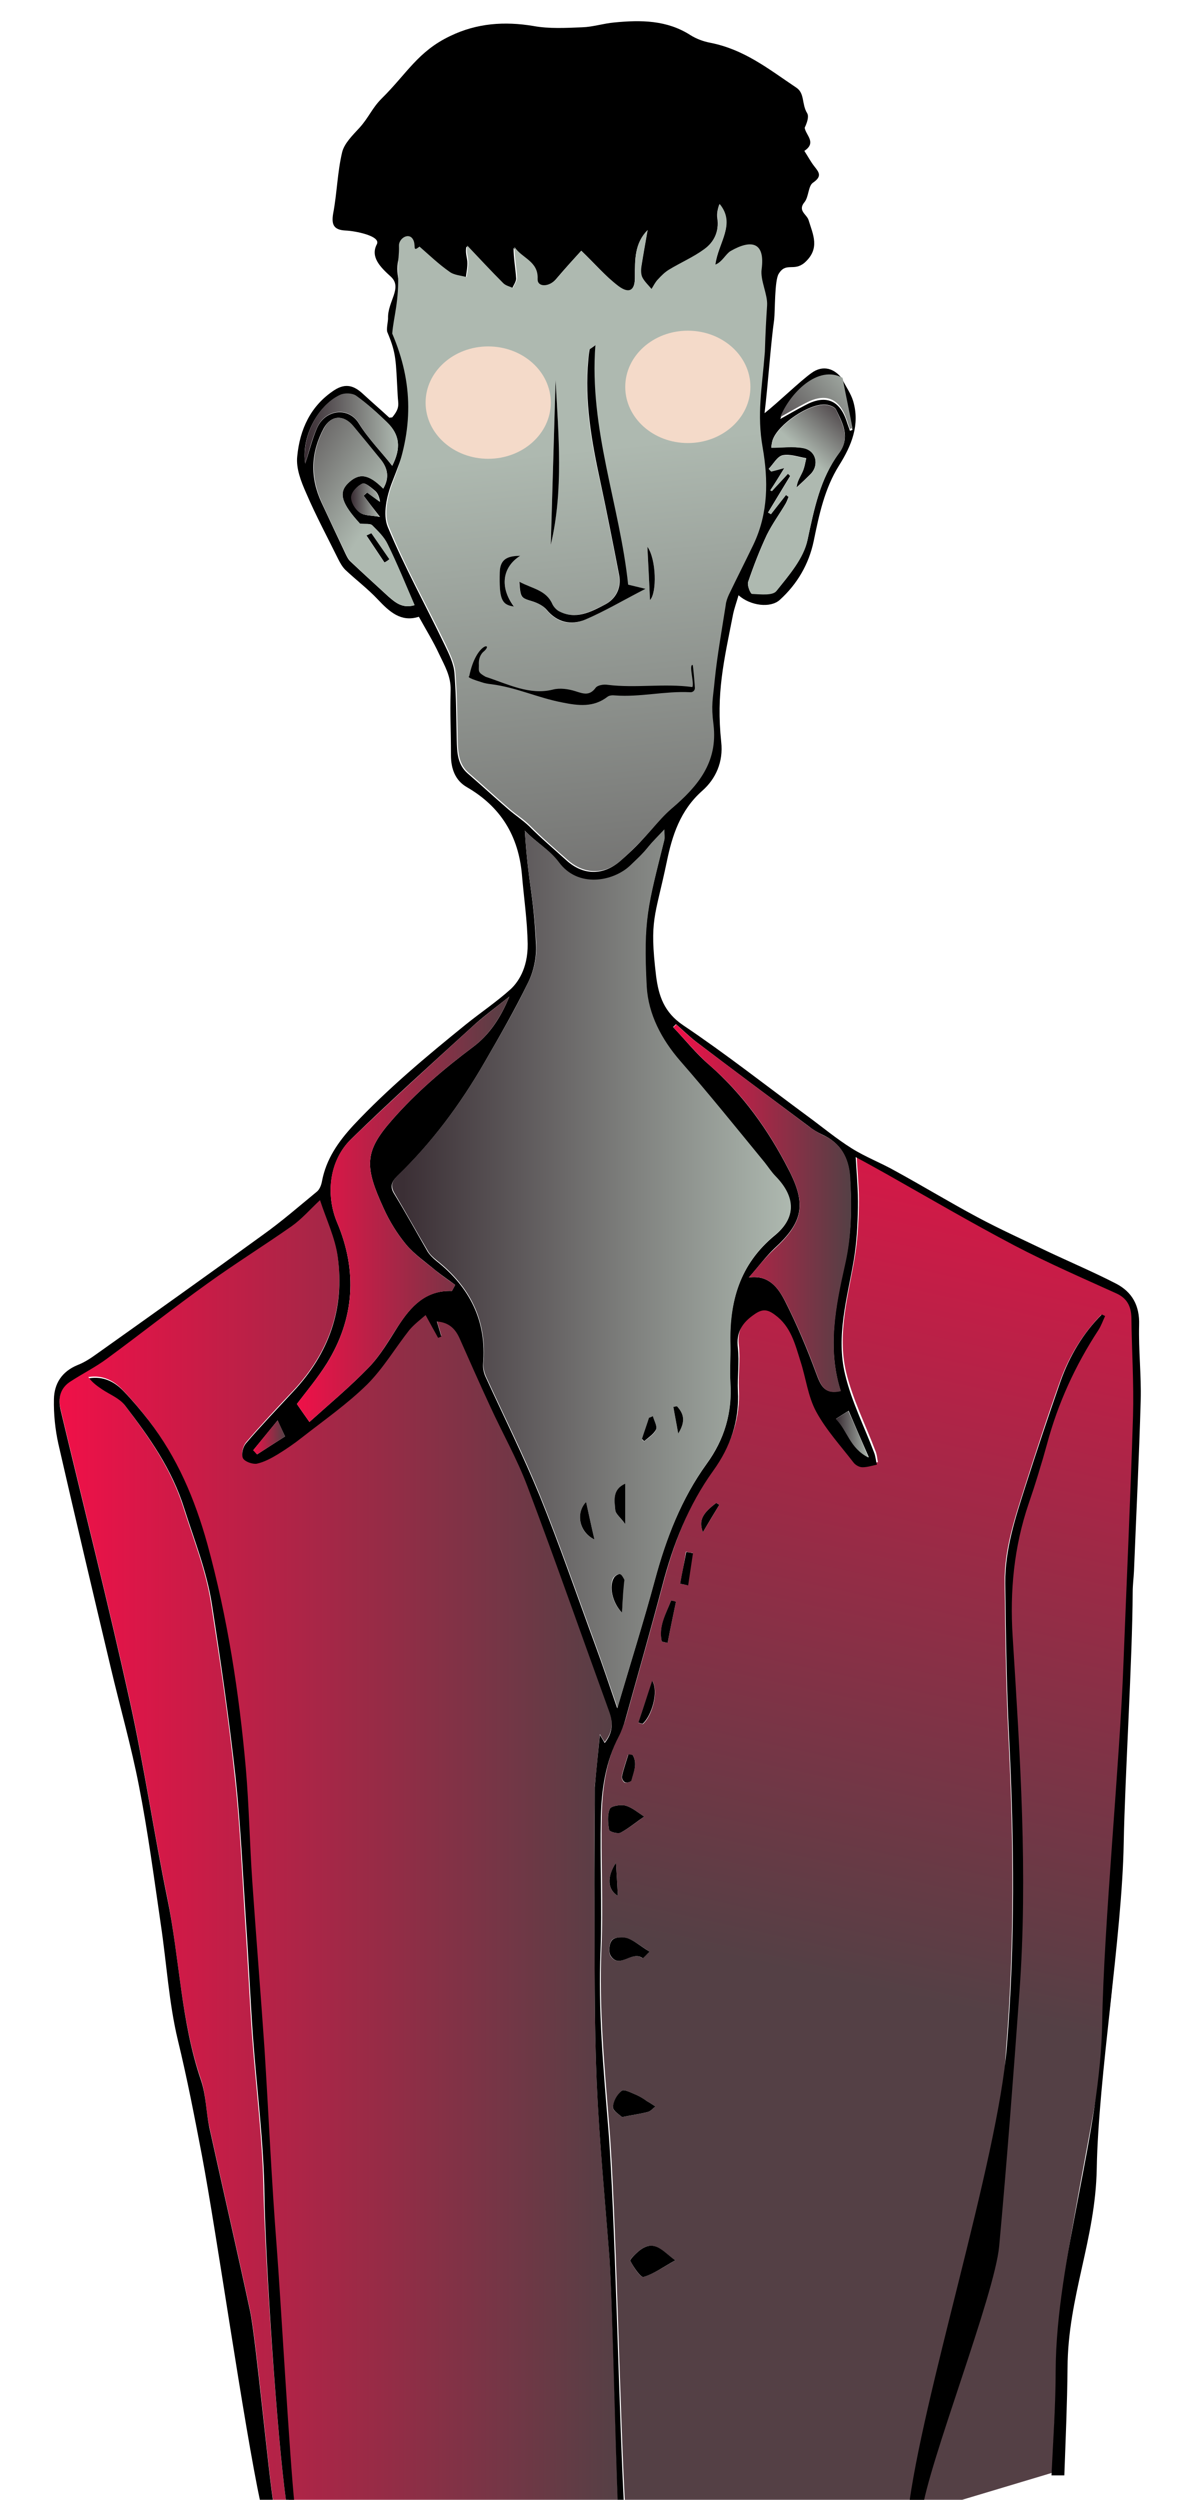 <?xml version="1.0" encoding="utf-8"?>
<!-- Generator: Adobe Illustrator 28.0.0, SVG Export Plug-In . SVG Version: 6.00 Build 0)  -->
<svg version="1.1" xmlns="http://www.w3.org/2000/svg" xmlns:xlink="http://www.w3.org/1999/xlink" x="0px" y="0px"
	 viewBox="0 0 372 778.6" style="enable-background:new 0 0 372 778.6;" xml:space="preserve">
<style type="text/css">
	.st0{fill:url(#SVGID_1_);}
	.st1{fill:url(#SVGID_00000104698173310441598010000016876654559178117262_);}
	.st2{fill:url(#SVGID_00000102541103677099139390000012399096100528908935_);}
	.st3{fill:url(#SVGID_00000168810548314088448560000016156566280639253381_);}
	.st4{fill:url(#SVGID_00000049215664889477593640000015168687173817630624_);}
	.st5{fill:url(#SVGID_00000163788786724022341040000013266929144252950144_);}
	.st6{fill:url(#SVGID_00000174592736701233097720000011880878297190620573_);}
	.st7{fill:url(#SVGID_00000077314885983233781560000002757901166361719174_);}
	.st8{fill:url(#SVGID_00000063630799733790160460000010552033661189896581_);}
	.st9{fill:url(#SVGID_00000085215281396105171930000010897510806143812757_);}
	.st10{fill:url(#SVGID_00000070106755384455776150000014468883875510054024_);}
	.st11{fill:url(#SVGID_00000175321135303824750540000000051312185650188721_);}
	.st12{fill:url(#SVGID_00000003815118721526064350000004994585096771829671_);}
	.st13{fill:#F4DAC9;}
	.st14{display:none;}
	.st15{display:inline;fill:#7F1936;}
	.st16{display:inline;}
	.st17{fill:#7F1936;}
</style>
<g id="Calque_1">
	<g id="amit-corp">
		
			<linearGradient id="SVGID_1_" gradientUnits="userSpaceOnUse" x1="333.674" y1="461.071" x2="262.024" y2="133.401" gradientTransform="matrix(1 0 0 -1 0 778)">
			<stop  offset="0" style="stop-color:#F01048"/>
			<stop  offset="0.92" style="stop-color:#544045"/>
		</linearGradient>
		<path class="st0" d="M282.5,785.3c-27.7,9.2-78.8,9.2-88,7s0.6-6.5,0.4-9.7c-1.6-24.6-3-96.1-5.1-120.7
			c-1.5-18.4-3.2-36.7-2.4-55.2c0.6-13.8-0.2-27.7,0.1-41.6c0.2-8.7,1.5-17.3,5.6-25.1c0.7-1.3,1.6-3.6,2-5.1c3.9-14,7.9-28,11.6-42
			c3.4-12.8,8.1-24.9,15.8-35.6c5.4-7.5,8.2-15.6,7.7-24.9c-0.2-4.4,0.5-9,0-13.3c-0.6-4.9,1.4-7.9,5.1-10.5c2.4-1.7,4-1.7,6.4,0.1
			c4.9,3.7,6.3,9.2,8,14.5c1.6,5.2,2.3,11,4.9,15.7c3.1,5.7,7.6,10.6,11.6,15.8c0.6,0.8,1.8,1.5,2.8,1.5c1.5,0,3-0.5,4.5-0.8
			c-0.2-1.2-0.3-2.5-0.8-3.6c-3.1-8.2-7.1-16.1-9.1-24.5c-2.8-11.9,0.7-23.8,2.7-35.6c0.9-5.4,1.2-10.9,1.3-16.4
			c0.1-5.2-0.5-10.5-0.7-15.7c3.2,1.8,6.6,3.6,10,5.5c13.1,7.4,26.1,15,39.4,22c10.3,5.4,21.1,10,31.7,14.9c3.4,1.5,4.8,4,4.8,7.6
			c0.2,10.2,0.8,20.5,0.5,30.7c-0.8,25.9-2,51.7-3,77.5c-1.1,30-2.7,60.1-3.2,90.1c-0.6,34.9-17.8,94.7-18,129.6
			c-0.1,10.9-0.9,21.8-1.3,32.7l-41,12.3c2-15.2,22.6-67.6,24.1-82.9c2.4-26.3,4.5-52.6,6.3-78.9c2.6-37.1,0.2-74.1-2.1-111
			c-0.9-15.1,0.6-29.8,6-44c1.5-4,2.9-8,3.9-12.1c3.4-14.1,9.1-27.1,17-39.2c0.9-1.4,1.4-2.9,2.1-4.4c-0.3-0.2-0.6-0.3-1-0.5
			c-5.8,6-10.1,13-12.9,20.9c-3.9,10.9-7.5,21.9-11,32.9c-3.1,9.8-6.4,19.5-6.2,29.9c0.2,16,0.4,32.1,1.2,48.1
			c1.6,32.1,1.9,64.2-0.7,96.2C310.8,673.5,310.1,776,282.5,785.3L282.5,785.3z M210.4,704c-3.8-2.5-6.5-6.8-11.2-3
			c-1.1,0.9-3.1,2.7-2.8,3.2c1,2,3.2,5.3,4.1,5C203.9,708.1,206.9,706,210.4,704L210.4,704z M193.8,659.4c3.4-0.7,5.7-1,8-1.6
			c0.9-0.2,1.6-1.1,2.4-1.7c-0.9-0.6-1.8-1.2-2.7-1.7c-1.1-0.7-2.1-1.4-3.2-1.9c-1.5-0.6-3.9-1.9-4.6-1.3c-1.4,1.2-2.6,3.4-2.7,5.2
			C190.9,657.5,193.1,658.7,193.8,659.4L193.8,659.4z M200.7,565.8c-1.9-1.2-3.7-2.8-5.8-3.4c-1.5-0.4-4.5,0.1-4.9,1
			c-0.8,1.9-0.6,4.4-0.2,6.6c0.1,0.5,2.7,1.3,3.6,0.8C196.1,569.3,198.6,567.3,200.7,565.8L200.7,565.8z M202.4,607.9
			c-2.7-1.7-4.6-3.3-6.7-4.1c-1.5-0.5-4.1-0.5-5,0.4c-0.9,1-1.2,3.8-0.5,5c2.7,4.2,6.7-1.8,9.9,0.7
			C200.3,610,201.8,608.4,202.4,607.9L202.4,607.9z M198.9,536.6c0.4,0.1,0.9,0.3,1.4,0.4c2.8-2.4,5-10,3-13.4
			C201.8,527.9,200.3,532.2,198.9,536.6L198.9,536.6z M210.6,498.9c-0.5-0.1-1-0.3-1.5-0.4c-1.6,4.1-3.9,8.1-2.9,12.8
			c0.6,0.1,1.2,0.3,1.8,0.4C208.8,507.4,209.7,503.1,210.6,498.9L210.6,498.9z M197.1,546.6c-0.5,0-0.9-0.1-1.4-0.1
			c-0.7,2.2-1.5,4.5-2,6.8c-0.1,0.6,0.4,1.7,0.9,1.9c0.5,0.2,1.9-0.2,2-0.5C197.4,552,198.7,549.2,197.1,546.6L197.1,546.6z
			 M211.9,493.3c0.8,0.1,1.6,0.3,2.4,0.4c0.5-3.3,1-6.7,1.5-10c-0.7-0.1-1.4-0.2-2.1-0.4C213.2,486.6,212.6,490,211.9,493.3
			L211.9,493.3z M224.1,468.7c-0.3-0.2-0.6-0.4-0.9-0.6c-4.3,3.2-5.6,5.5-4.2,9.1C220.9,474,222.5,471.4,224.1,468.7z M191.9,580.2
			c-2.9,4.6-2.6,8.4,0.6,10.3C192.3,586.8,192.1,583.5,191.9,580.2z"/>
		
			<linearGradient id="SVGID_00000103229579537797500230000014976072960953840007_" gradientUnits="userSpaceOnUse" x1="18.498" y1="195.09" x2="193.14" y2="195.09" gradientTransform="matrix(1 0 0 -1 0 778)">
			<stop  offset="0" style="stop-color:#F01048"/>
			<stop  offset="1" style="stop-color:#544045"/>
		</linearGradient>
		<path style="fill:url(#SVGID_00000103229579537797500230000014976072960953840007_);" d="M89.2,779.5h-4c-1.5-8.6-5.4-51.4-7.3-60
			c-4.1-19.1-8.5-38.1-12.7-57.2c-1.1-4.9-1-10-2.6-14.7c-6.3-18.4-6.7-37.9-10.5-56.7c-4.2-20.4-7.2-41.1-11.7-61.5
			c-6.7-30.2-14.3-60.3-21.5-90.4c-0.9-3.7-0.2-6.9,3.2-9.1c3.7-2.3,7.7-4.4,11.2-7c10.5-7.7,20.8-15.8,31.3-23.4
			c8.6-6.2,17.7-11.8,26.3-17.9c3.1-2.2,5.7-5.2,8.8-8.1c2,6.1,4.7,11.6,5.5,17.5c2.3,16.2-2.7,30.3-13.9,42.2
			c-5,5.3-10,10.6-14.7,16.1c-0.9,1.1-1.5,3.5-0.9,4.6c0.5,1.1,2.9,2,4.3,1.7c2.3-0.4,4.5-1.6,6.5-2.9c2.6-1.6,5.1-3.3,7.5-5.2
			c6.9-5.4,14.1-10.5,20.4-16.6c5-5,8.7-11.3,13.1-16.9c1.5-1.9,3.5-3.3,5.1-4.7c1.6,2.8,2.8,5,3.9,7.1l1-0.4
			c-0.4-1.5-0.9-2.9-1.4-4.7c4,0.3,5.8,2.5,7.2,5.5c3.1,7,6.2,14,9.4,20.9c3.9,8.3,8.4,16.3,11.6,24.9c8.8,23.3,17,46.8,25.5,70.2
			c1.3,3.6,1.1,6.7-1.4,9.8c-0.8-1.2-1.4-2.2-1.5-2.5c-0.5,5.1-1,10.7-1.6,16.3c0,0.2,0,0.4,0,0.5c-0.1,11.2-0.2,22.5-0.1,33.7
			c0.1,19.1-0.1,38.3,0.7,57.4c0.8,18.4,2.6,36.8,4,55.2c1.1,14,2.2,74.8,3.2,88.8c-34.2,0-74.4-3.1-103-11.9
			c-1.6-15.3-3.1-65.5-4.2-80.8c-1.6-20.5-2.4-41.1-3.8-61.7c-1.1-17.3-2.6-34.6-3.8-52c-0.8-11.7-1-23.4-2-35.1
			c-2.1-23.6-5.7-47-12-70c-3.9-14-9.4-27-18.3-38.5c-2.5-3.2-5.1-6.3-7.9-9.2c-2.8-2.9-6.2-4.6-10.6-3.9c1.2,1.5,2.7,2.5,4.1,3.5
			c2.4,1.6,5.3,2.8,7,4.9c7.5,9.9,14.6,19.8,18.5,32.1c3.1,9.9,7,19.5,8.6,29.7c2.8,17.9,5.5,35.9,7.4,54
			c1.7,15.2,2.3,30.6,3.3,45.9c0.8,11.6,1.3,23.1,2.1,34.7c1.2,16.5,3.4,33,3.6,49.6C82.7,704.4,86.3,759.1,89.2,779.5L89.2,779.5z"
			/>
		<path d="M193.1,792.3c-1.1-14-2.2-74.8-3.2-88.8c-1.4-18.4-3.2-36.8-4-55.2c-0.8-19.1-0.6-38.2-0.7-57.4
			c-0.1-11.2,0.1-22.5,0.1-33.7c0-0.2,0-0.4,0-0.5c0.5-5.6,1.1-11.2,1.6-16.3c0.1,0.2,0.8,1.2,1.5,2.5c2.5-3.1,2.7-6.2,1.4-9.8
			c-8.5-23.4-16.7-46.9-25.5-70.2c-3.2-8.5-7.8-16.6-11.6-24.9c-3.2-6.9-6.3-13.9-9.4-20.9c-1.3-3-3.2-5.2-7.2-5.5
			c0.5,1.7,1,3.2,1.4,4.7l-1,0.4c-1.2-2.2-2.4-4.3-3.9-7.1c-1.6,1.4-3.6,2.9-5.1,4.7c-4.4,5.6-8.1,11.9-13.1,16.9
			c-6.2,6.1-13.5,11.2-20.4,16.6c-2.4,1.9-4.9,3.6-7.5,5.2c-2,1.2-4.2,2.4-6.5,2.9c-1.3,0.2-3.7-0.6-4.3-1.7c-0.6-1.2,0-3.5,0.9-4.6
			c4.7-5.5,9.8-10.8,14.7-16.1c11.2-11.9,16.2-26,13.9-42.2c-0.8-5.8-3.5-11.4-5.5-17.5c-3.1,2.9-5.7,5.9-8.8,8.1
			c-8.7,6.1-17.7,11.7-26.3,17.9c-10.6,7.6-20.8,15.7-31.3,23.4c-3.5,2.6-7.5,4.6-11.2,7c-3.4,2.1-4.1,5.3-3.2,9.1
			c7.2,30.1,14.8,60.1,21.5,90.4c4.5,20.4,7.5,41,11.7,61.5c3.9,18.8,4.2,38.3,10.5,56.7c1.6,4.7,1.6,9.8,2.6,14.7
			c4.2,19.1,8.6,38.1,12.7,57.2c1.8,8.5,5.8,51.4,7.3,60h-4c-5.3-24.8-13.6-83.6-18.3-108.5c-2.3-12-4.6-24-7.5-35.9
			c-2.8-11.7-3.5-24-5.3-36c-2.1-14.4-4-28.8-6.8-43.1c-2.4-12.4-5.9-24.6-8.8-36.9c-5.5-23.2-11-46.4-16.3-69.6
			c-1-4.5-1.5-9.3-1.4-14c0.1-4.9,2.5-8.6,7.3-10.6c2.1-0.8,4.1-2.1,5.9-3.4c17.3-12.3,34.6-24.6,51.8-37.1c5.9-4.2,11.4-9,17-13.6
			c0.8-0.7,1.3-2,1.5-3.1c1.3-7,5.1-12.4,9.9-17.6c10.7-11.4,22.7-21.4,34.8-31.2c4.7-3.8,9.8-7.2,14.2-11.2c1.9-1.8,5.3-6.1,5.2-14
			c-0.1-7.2-1.2-14.5-1.8-21.7c-1.1-12-6.6-21-17.1-27.1c-3.7-2.1-5-5.8-5-10c0-8.5-0.3-11.8-0.1-20.3c0.1-4.3-1.9-7.6-3.6-11.2
			c-1.8-3.9-4.1-7.6-6.3-11.6c-5.6,1.8-9.2-1.6-12.8-5.4c-3.1-3.3-6.8-6.1-10.1-9.2c-0.9-0.9-1.6-2.1-2.2-3.3
			c-3.4-6.9-7-13.6-10-20.6c-1.6-3.6-3.2-7.7-2.8-11.4c0.8-8.4,4.1-15.8,11.6-20.7c3.6-2.3,6.2-1.3,8.9,1.2c2.7,2.5,5.5,4.9,8.2,7.4
			l0.9-0.1c2.6-3.1,1.8-4.2,1.7-6.9c-0.6-11.1-0.4-12.9-3.2-19.6c-0.4-0.8,0.2-3.4,0.2-4.3c-0.2-5.3,4.6-9.5,0.9-13
			c-3.2-2.9-6.5-6.1-4.4-10.1c1.4-2.6-6.8-4.2-9.8-4.3c-3.6-0.2-4.4-1.8-3.8-5.3c1.2-6.3,1.3-12.8,2.8-19.1c0.7-2.8,3.3-5.3,5.4-7.6
			c2.9-3.2,3.9-6.1,6.9-9.1c7.9-7.8,11.3-14.7,21.4-19.5c8.3-4,16.9-4.6,25.9-3.1c4.9,0.9,10.1,0.6,15.2,0.4c3.3-0.1,6.6-1.2,10-1.5
			c8.2-0.8,16.4-0.8,23.8,4c1.8,1.1,3.9,1.9,6,2.3c10.7,2.1,18.1,8.1,26.9,14c2.7,1.8,1.6,5.1,3.4,8c0.6,1.1-0.1,3-0.8,4.5
			c0.4,2.4,3.8,4.6-0.1,7.2c1.1,1.7,2,3.4,3.1,4.8c1.5,1.9,2.5,3.1-0.4,5.1c-1.5,1-1.3,4.3-2.6,6c-2.3,2.7,0.6,3.8,1.2,5.6
			c1.4,4.6,3.7,8.9-1.2,13.3c-3.4,2.9-5.8-0.3-8.1,3.5c-1.3,2.1-1.1,11.5-1.4,14.2c-1.1,7.8-1.9,20.2-3,29.2
			c4.3-3.4,11.2-10.1,14.6-12.5c3.5-2.6,7.3-1.6,9.9,2.2c-7.9-4.5-16.8,4.8-19.6,12.1c2.7-1.5,5.1-2.9,7.6-4.2
			c6.4-3.5,10.9-1.8,13.1,5c0.3,1,0.7,1.9,1,2.9c0.3-0.1,0.5-0.2,0.8-0.3c-1-5.2-2.1-10.4-3.1-15.6c1.1,2.2,2.6,4.3,3.3,6.6
			c2.2,7.4-0.5,13.9-4.4,20.1c-4.5,7.2-6.2,15.3-7.9,23.6c-1.5,7.1-5.1,13.3-10.5,18.2c-2.9,2.7-9.2,1.9-12.9-1.4
			c-0.6,2.1-1.3,4-1.7,5.9c-2.9,14.8-5.3,24.6-3.7,39.8c0.7,6.2-1.7,11.5-5.9,15.2c-6.9,6.1-9.4,14-11.1,22.3
			c-3.6,17.2-5.4,17.7-3.3,35.3c0.8,6.3,2.5,11.4,8.4,15.4c13.4,9,26.1,19,39,28.5c4.5,3.3,8.8,6.9,13.6,9.9c4.3,2.7,9.1,4.5,13.5,7
			c8.6,4.7,17,9.8,25.6,14.4c7.1,3.8,14.4,7.1,21.7,10.6c7.2,3.4,14.5,6.5,21.5,10.1c5,2.6,7.4,6.8,7.2,12.9
			c-0.2,7.8,0.7,15.6,0.5,23.4c-0.5,17.8-1.4,35.5-2.1,53.3c-0.1,2.1-0.4,4.3-0.4,6.5c-0.1,21.3-2.4,57-2.8,78.3
			c-0.5,28.8-7.9,72.5-8.4,101.3c-0.4,22.1-9,39.9-9.1,62c-0.1,11.2-0.6,22.3-1,33.5h-4c0.5-10.9,1.3-21.8,1.3-32.7
			c0.2-34.9,14-73.7,14.5-108.6c0.5-30,5.5-81.1,6.6-111.1c1-25.8,2.2-51.7,3-77.5c0.3-10.2-0.4-20.5-0.5-30.7
			c-0.1-3.6-1.4-6.1-4.8-7.6c-10.6-4.8-21.4-9.5-31.7-14.9c-13.3-7-26.3-14.6-39.4-22c-3.4-1.9-6.8-3.8-10-5.5
			c0.3,5.2,0.8,10.4,0.7,15.7c-0.1,5.5-0.4,11-1.3,16.4c-2,11.8-5.6,23.6-2.7,35.6c2,8.4,6,16.3,9.1,24.5c0.4,1.1,0.5,2.4,0.8,3.6
			c-1.5,0.3-3,0.8-4.5,0.8c-1,0-2.2-0.7-2.8-1.5c-4-5.2-8.5-10.1-11.6-15.8c-2.6-4.8-3.2-10.5-4.9-15.7c-1.7-5.4-3-10.9-8-14.5
			c-2.4-1.8-4-1.8-6.4-0.1c-3.8,2.6-5.7,5.6-5.1,10.5c0.5,4.4-0.2,8.9,0,13.3c0.5,9.3-2.3,17.4-7.7,24.9
			c-7.7,10.7-12.5,22.9-15.8,35.6c-3.7,14-7.7,28-11.6,42c-0.4,1.5-1.3,3.8-2,5.1c-4.1,7.9-5.4,16.5-5.6,25.1
			c-0.3,13.9,0.4,27.8-0.1,41.6c-0.8,18.5,0.9,36.8,2.4,55.2c2.1,24.6,3.5,96.1,5.1,120.7c0.2,3.2,0.4,6.5,0.6,9.7L193.1,792.3
			L193.1,792.3z M181.1,78.1c-2.2,2.4-5.2,5.7-8,9c-2.3,2.6-6,2.7-5.9,0.1c0.3-5.5-4.9-6.5-7.2-10c0,3.2,0.6,6.3,0.8,9.4
			c0.1,1.1-0.9,2.3-1.3,3.4c-1-0.5-2.2-0.8-3-1.5c-3.8-3.8-7.5-7.8-11.2-11.7c-0.4,1.9,0.2,3.3,0.3,4.7c0.1,1.7-0.3,3.4-0.5,5.1
			c-1.8-0.6-3.9-0.7-5.4-1.7c-3.2-2.3-6.1-5.1-9.3-7.8c-4.6,3.8-1.1-1-5.1-2c-0.7,2-0.1,2.7-0.7,4.2c-1.8,4.6-0.3,9.6,1.7,14.2
			c1.4,3.1-0.6,6.2,0.7,9.3c6.7,15.4,1.5,31.3-4.8,47.3c-1.7,4.3-3,10.1-1.4,14c5.2,12.5,11.8,24.4,17.7,36.7c1.4,2.9,2.9,5.9,3.1,9
			c0.6,8.6,0.5,12.1,0.7,20.7c0.1,3.8,0.2,7.6,3.4,10.4c4.3,3.7,8.4,7.5,12.7,11.2c2.1,1.8,4.4,3.3,6.4,5.2c4,4,7.5,6.9,11.7,10.7
			c5.2,4.7,11.5,4.8,16.8,0.1c3.6-3.1,6.3-5.8,9.4-9.5c2-2.3,4-4.7,6.3-6.6c8.1-6.9,14.4-14.2,13-26.1c-0.8-6.3-0.2-7.7,0.4-14.1
			c0.8-7.8,2.2-15.4,3.4-23.1c0.2-1.2,0.6-2.4,1.1-3.4c2.5-5.2,5.1-10.3,7.6-15.4c4.7-9.8,4.7-20.1,2.9-30.4
			c-1.8-10.3-4.1-20.7-0.8-30.7c1.5-4.4,0.6-11,0.9-15.6c0.2-3.5-1.7-6.2-2.9-9.6c-2.5-7.2,0.1-6.8-6.5-3.1
			c-1.5,0.8-3.2,1.3-5.3,2.1c0.9-7,6.5-12.6,1.3-18.9c-0.5,1.4-0.8,2.8-0.6,4.2c0.6,4.2-1,7.6-4.2,9.9c-3.4,2.5-7.4,4.2-11,6.4
			c-1.3,0.8-2.4,1.9-3.4,3c-0.8,0.9-1.3,2-2,3c-1-1.2-2.1-2.2-2.8-3.5c-0.5-0.9-0.5-2.1-0.4-3.2c0.6-3.9,1.3-7.7,2-11.7
			c-4,4.1-3.9,9.2-3.9,14.3c0.1,4.4-1.7,5.8-5.2,3.2C188.6,86,185.1,81.9,181.1,78.1L181.1,78.1z M163.5,258.7
			c1.2,18.1,2.6,18.3,3.5,35.5c0.2,3.9-0.7,8.2-2.4,11.7c-4.2,8.6-8.9,16.8-13.7,25.1c-7.5,13-16.4,25-27.2,35.4
			c-1.8,1.8-2.3,3.3-0.8,5.6c3.6,5.9,6.9,11.9,10.3,17.8c0.7,1.1,1.7,2.1,2.7,2.9c10.4,8.2,15.8,18.7,14.6,32.2
			c-0.1,1.4,0.3,3,0.9,4.2c5.6,12.2,11.6,24.3,16.7,36.7c6.2,15.3,11.6,31,17.3,46.5c2.3,6.2,4.4,12.5,6.9,19.8
			c4.2-14.2,8.2-27,11.7-39.9c3.5-13,8.3-25.4,16.2-36.3c5.5-7.6,7.9-15.7,7.3-25c-0.2-3.9,0.1-7.8,0-11.7
			c-0.4-13.6,2.9-25.4,14-34.5c6.4-5.3,6.4-11.6,0.1-18.1c-1.3-1.4-2.3-3-3.5-4.4c-8.8-10.6-17.3-21.3-26.3-31.6
			c-5.9-6.8-10-14.5-10.4-23.1c-1.1-21.1,0.4-25.2,5.5-45.7c0.2-0.8,0-1.6,0-3.3c-2.1,2.2-3.6,3.7-4.9,5.3c-2,2.5-3.6,3.9-5.9,6.1
			c-5.2,4.9-16.1,7-22.1-1.2C171.1,264.5,167.2,262.6,163.5,258.7L163.5,258.7z M140.8,402.1c0.3-0.6,0.7-1.2,1-1.9
			c-2-1.5-4.1-2.9-6.1-4.5c-3.1-2.6-6.6-5-9.2-8.1c-2.8-3.4-5.2-7.3-7-11.3c-5.9-12.9-6.1-17.5,2.6-27.4c7.6-8.7,16.2-16,25.4-22.9
			c4.9-3.7,8.4-8.8,11.2-15.6c-4.5,3.6-8.4,6.4-11.8,9.6c-12.6,11.5-25.3,22.9-37.5,34.8c-6.8,6.6-8,17.3-4.4,25.9
			c6.4,15.1,5.5,30-3.2,44c-2.9,4.6-6.4,8.8-9.3,12.6c1.2,1.8,2.3,3.3,3.9,5.6c6-5.4,12.6-10.9,18.5-17c3.6-3.7,6.3-8.4,9.1-12.8
			C128,406.9,132.6,401.8,140.8,402.1L140.8,402.1z M233.3,397.9c6.3-0.9,9.2,3.3,11.3,7.4c3.7,7.3,6.9,14.9,9.7,22.5
			c1.4,3.8,2.6,6.6,7.6,5.4c-4.2-13.3-1.6-26.5,1.3-39.4c2.1-9.1,2.2-18.1,1.6-27.3c-0.4-5.9-2.9-10.5-8.6-13.1
			c-1.5-0.7-2.9-1.5-4.1-2.5c-11.8-8.8-23.5-17.5-35.2-26.4c-2.2-1.7-4.2-3.7-6.3-5.5c-0.3,0.3-0.6,0.6-0.9,0.9
			c3.8,4,7.2,8.3,11.3,11.8c10.5,9.2,18.4,20.3,24.7,32.6c5.6,10.8,4.5,16.4-4.5,24.6C238.4,391.6,236,394.9,233.3,397.9
			L233.3,397.9z M240.3,139.4c3.4,0,6.7-0.4,9.9,0.1c4.1,0.7,5.2,5.4,2.2,8.3c-1.4,1.4-2.8,2.7-4.2,4c0.1-1.9,1.2-3.4,1.9-5
			c0.6-1.3,0.8-2.8,1.1-4.1c-2.5-0.4-5.1-1.4-7.4-0.9c-1.7,0.4-2.9,2.8-4.3,4.2c0.3,0.2,0.5,0.5,0.8,0.8c1.1-0.3,2.2-0.6,4.1-1.1
			c-1.7,2.8-3,4.9-4.4,7c0.1,0.1,0.3,0.2,0.5,0.2c1.7-1.8,3.3-3.6,5-5.4c0.2,0.2,0.5,0.5,0.7,0.7c-2.3,3.8-4.6,7.6-6.9,11.4
			c0.3,0.2,0.6,0.4,0.9,0.5c1.6-2,3.1-4,4.7-6c0.3,0.2,0.6,0.4,0.8,0.6c-0.3,0.7-0.5,1.4-0.9,2.1c-1.9,3.3-4.2,6.4-5.9,9.8
			c-2.2,4.7-4.1,9.6-5.8,14.6c-0.4,1,0.7,3.7,1.2,3.7c2.6,0.1,6.4,0.5,7.6-0.9c3.9-4.8,8.4-10.1,9.7-15.9c2.1-9.6,3.9-19,9.8-27
			c3.6-4.9,1.2-9.2-0.9-13.5c-0.4-0.9-2.1-1.5-3.3-1.6c-5.1-0.4-14.9,6.2-16.5,11.1C240.4,138.1,240.3,139.2,240.3,139.4
			L240.3,139.4z M119.4,152.2c2-3.4,1.4-6.3-0.7-8.9c-2.9-3.5-5.8-7-8.7-10.6c-3-3.6-6.8-3.4-9.1,0.6c-4.1,7.6-4.4,15.4-0.7,23.3
			c2.5,5.4,5,10.7,7.5,16c0.4,0.8,0.8,1.7,1.5,2.3c3.9,3.7,7.9,7.3,11.8,10.9c2.2,1.9,4.4,3.8,8.1,2.7c-2.8-6.5-5.4-12.9-8.4-19
			c-1.1-2.2-3-4.1-4.8-5.9c-0.6-0.6-2-0.3-3.8-0.5c-5.6-6.2-6.7-9.5-3.8-12.5C111.8,147.2,114.8,147.5,119.4,152.2L119.4,152.2z
			 M95.1,144.4c1.2-3.6,2.1-7.4,3.6-10.9c2.5-6,9.9-6.9,13.1-1.6c2.9,4.7,6.9,8.7,10.4,13.2c2.8-5.5,2.4-9.6-1.6-13.5
			c-3.1-3-6.3-5.9-9.7-8.3c-1.2-0.8-3.6-0.8-5-0.2C98.7,126.5,93.8,136.5,95.1,144.4L95.1,144.4z M113.3,154.4l1.1-1
			c1.3,0.9,2.6,1.9,4,2.9c-0.2-1.5-0.7-2.7-1.5-3.4c-1.2-1-3.1-2.6-3.9-2.3c-1.6,0.7-3.4,2.6-3.5,4.1c-0.1,1.6,1.2,3.8,2.6,4.9
			s3.7,0.9,6.3,1.4C116.4,158.5,114.8,156.4,113.3,154.4z M270.7,453.9c-2.4-5.5-4.3-9.8-6.3-14.5c-1.4,0.9-2.4,1.5-3.9,2.5
			C264.1,445.5,264.8,451,270.7,453.9z M86.5,442.4c-2.6,3.2-5.1,6.3-7.6,9.3c0.4,0.4,0.8,0.8,1.2,1.3c2.9-1.9,5.9-3.8,8.7-5.6
			C88,445.6,87.3,444.3,86.5,442.4z"/>
		<path d="M89.2,779.5c-2.9-20.5-6.5-75.1-6.8-95.8c-0.2-16.5-2.4-33-3.6-49.6c-0.8-11.5-1.3-23.1-2.1-34.7
			c-1-15.3-1.7-30.7-3.3-45.9c-2-18-4.6-36-7.4-54c-1.6-10.2-5.5-19.9-8.6-29.7c-3.9-12.4-11-22.3-18.5-32.1c-1.7-2.2-4.6-3.3-7-4.9
			c-1.5-1-2.9-2-4.1-3.5c4.3-0.7,7.8,1,10.6,3.9c2.8,2.9,5.4,6,7.9,9.2c8.9,11.5,14.4,24.5,18.3,38.5c6.3,23,9.9,46.3,12,70
			c1,11.7,1.2,23.4,2,35.1c1.2,17.3,2.6,34.6,3.8,52c1.3,20.6,2.2,41.2,3.8,61.7c1.2,15.3,4,65.5,5.6,80.8
			C90.1,780.4,90.5,779.5,89.2,779.5L89.2,779.5z"/>
		<path d="M282.9,782.6c4.3-36,27.9-109.1,30.8-145.2c2.6-31.9,2.3-64.1,0.7-96.2c-0.8-16-1-32-1.2-48.1
			c-0.1-10.4,3.1-20.2,6.2-29.9c3.5-11,7.2-22,11-32.9c2.8-7.9,7-15,12.9-20.9c0.3,0.2,0.6,0.3,1,0.5c-0.7,1.5-1.2,3-2.1,4.4
			c-7.2,11-12.6,22.8-16,35.5c-1.7,6.2-3.6,12.4-5.7,18.5c-4.6,13.5-5.9,27.3-5,41.4c2.3,37,4.8,74,2.1,111
			c-1.9,26.3-3.9,52.7-6.3,78.9c-1.4,15.3-22.1,67.7-24.1,82.9L282.9,782.6L282.9,782.6z"/>
		<path d="M210.4,704c-3.6,2-6.6,4.2-9.9,5.2c-0.8,0.3-3.1-3-4.1-5c-0.2-0.5,1.7-2.3,2.8-3.2C204,697.2,206.6,701.4,210.4,704
			L210.4,704z"/>
		<path d="M193.8,659.4c-0.6-0.6-2.8-1.9-2.8-3c0-1.8,1.2-4,2.7-5.2c0.7-0.6,3.1,0.7,4.6,1.3c1.1,0.5,2.2,1.2,3.2,1.9
			c0.9,0.5,1.8,1.1,2.7,1.7c-0.8,0.6-1.5,1.5-2.4,1.7C199.5,658.4,197.2,658.7,193.8,659.4L193.8,659.4z"/>
		<path d="M200.7,565.8c-2.2,1.5-4.6,3.5-7.3,5c-0.9,0.5-3.5-0.3-3.6-0.8c-0.4-2.2-0.6-4.7,0.2-6.6c0.4-0.9,3.4-1.4,4.9-1
			C197,563,198.8,564.6,200.7,565.8L200.7,565.8z"/>
		<path d="M202.4,607.9c-0.6,0.5-2.1,2.2-2.2,2c-3.3-2.5-7.2,3.5-9.9-0.7c-0.8-1.2-0.5-4,0.5-5c0.9-0.9,3.5-1,5-0.4
			C197.8,604.6,199.6,606.2,202.4,607.9L202.4,607.9z"/>
		<path d="M198.9,536.5c1.4-4.3,2.9-8.7,4.3-13c2.1,3.4-0.2,11-3,13.4C199.8,536.8,199.3,536.7,198.9,536.5L198.9,536.5z"/>
		<path d="M210.6,498.9c-0.9,4.3-1.8,8.5-2.6,12.8c-0.6-0.1-1.2-0.3-1.8-0.4c-1.1-4.7,1.3-8.7,2.9-12.8
			C209.6,498.6,210.1,498.7,210.6,498.9L210.6,498.9z"/>
		<path d="M197.1,546.6c1.6,2.7,0.3,5.4-0.4,8c-0.1,0.4-1.5,0.8-2,0.5c-0.5-0.2-1.1-1.3-0.9-1.9c0.5-2.3,1.3-4.5,2-6.8
			C196.2,546.5,196.6,546.5,197.1,546.6L197.1,546.6z"/>
		<path d="M211.9,493.3c0.6-3.3,1.3-6.6,1.9-9.9c0.7,0.1,1.4,0.2,2.1,0.4c-0.5,3.3-1,6.7-1.5,10
			C213.5,493.6,212.7,493.4,211.9,493.3L211.9,493.3z"/>
		<path d="M224.1,468.7c-1.6,2.6-3.2,5.3-5.1,8.5c-1.4-3.6-0.1-5.9,4.2-9.1C223.4,468.3,223.8,468.5,224.1,468.7z"/>
		<path d="M191.9,580.2c0.2,3.3,0.4,6.6,0.6,10.3C189.3,588.6,189,584.7,191.9,580.2z"/>
		
			<linearGradient id="SVGID_00000154385639026761688130000012538196187804481156_" gradientUnits="userSpaceOnUse" x1="201.914" y1="433.19" x2="180.384" y2="642.21" gradientTransform="matrix(1 0 0 -1 0 778)">
			<stop  offset="3.000000e-02" style="stop-color:#3B2F35"/>
			<stop  offset="9.000000e-02" style="stop-color:#5D585A"/>
			<stop  offset="0.98" style="stop-color:#AEB9B0"/>
		</linearGradient>
		<path style="fill:url(#SVGID_00000154385639026761688130000012538196187804481156_);" d="M181.1,78.1c4,3.8,7.5,7.9,11.6,11
			c3.5,2.6,5.2,1.2,5.2-3.2c-0.1-5.1-0.2-10.2,3.9-14.3c-0.7,4-1.4,7.9-2,11.7c-0.1,1-0.1,2.3,0.4,3.2c0.7,1.3,1.9,2.4,2.8,3.5
			c0.6-1,1.2-2.2,2-3c1-1.1,2.1-2.2,3.4-3c3.6-2.2,7.6-3.9,11-6.4c3.2-2.3,4.7-5.7,4.2-9.9c-0.2-1.4,0.1-2.8,0.6-4.2
			c5.2,6.3-0.4,11.9-1.3,18.9c2.1-0.8,3.2-3.3,4.7-4.2c6.6-3.8,10.8-2.7,9.7,5.6c-0.5,3.5,1.9,7.8,1.7,11.3
			c-0.3,4.6-0.5,8.1-0.7,14.5c-0.9,11.5-2.5,19.4-0.7,29.7c1.8,10.3,1.8,20.6-2.9,30.4c-2.5,5.2-5.1,10.3-7.6,15.5
			c-0.5,1.1-0.9,2.2-1,3.3c-1.2,7.7-2.6,15.4-3.4,23.1c-0.6,6.4-1.2,7.8-0.4,14.1c1.4,11.8-4.9,19.2-13,26.1c-2.3,2-4.3,4.3-6.3,6.6
			c-3.2,3.6-5.9,6.3-9.4,9.5c-5.3,4.7-11.6,4.5-16.8-0.1c-4.2-3.7-7.7-6.7-11.7-10.7c-1.9-1.9-4.3-3.4-6.4-5.2
			c-4.3-3.7-8.4-7.5-12.7-11.2c-3.2-2.8-3.3-6.6-3.4-10.4c-0.2-8.6-0.1-12.1-0.7-20.7c-0.2-3.1-1.8-6.1-3.1-9
			c-5.9-12.2-12.6-24.1-17.7-36.7c-1.6-3.9-0.3-9.7,1.4-14c6.3-16,6.3-30.6-0.3-46c0.4-5.2,2.2-10,1.8-19.4
			c-0.1-2.7,0.4-5.6,0.3-7.8c-0.2-2.3,2.8-4.3,4.2-2.4s-0.3,4.5,2.2,2.5c3.1,2.7,6,5.5,9.3,7.8c1.4,1.1,3.6,1.2,5.4,1.7
			c0.2-1.7,0.6-3.4,0.5-5.1c-0.1-1.4-0.7-2.8-0.3-4.7c3.7,3.9,7.4,7.9,11.2,11.7c0.8,0.8,2,1,3,1.5c0.5-1.1,1.4-2.3,1.3-3.4
			c-0.2-3.1-0.8-6.2-0.8-9.4c2.2,3.5,7.5,4.4,7.2,10c-0.1,2.6,3.6,2.6,5.9-0.1C176,83.7,178.9,80.5,181.1,78.1L181.1,78.1z
			 M161.7,181.2c0.5,5.1,0.5,5,4.1,6.1c1.6,0.5,3.4,1.3,4.4,2.6c3.3,4.1,7.6,5,12,3.1c6.1-2.6,11.9-6,18.8-9.6
			c-2.6-0.6-3.9-0.9-5.4-1.3c-2.6-24.8-12.2-48.4-10.2-74.6c-1.4,1.1-1.7,1.3-1.8,1.4c-0.2,1.1-0.2,2.1-0.4,3.2
			c-1.2,12.8,0.9,25.2,3.7,37.7c2.1,9.7,4,19.5,5.9,29.3c0.8,4.1-1.1,7.5-4.4,9.2c-4.4,2.2-9.2,4.9-14.5,2c-0.8-0.4-1.5-1.2-1.9-2.1
			C170.1,183.9,165.8,183.5,161.7,181.2L161.7,181.2z M171.6,169.7c3.9-17,2.4-34.2,1.5-51.3C172.6,135.5,172.1,152.6,171.6,169.7z
			 M162.1,173.1c-3.2,0.2-6.3,0.5-6.4,5c-0.2,8.2,0.5,10.2,4.4,10.7C155.6,182.9,156.5,176.6,162.1,173.1L162.1,173.1z M201.7,170.3
			c0.3,6.1,0.6,11.3,0.8,16.6C204.7,184.7,204.5,174.2,201.7,170.3z"/>
		
			<linearGradient id="SVGID_00000056386864045885317810000011744733065763172000_" gradientUnits="userSpaceOnUse" x1="121.917" y1="382.755" x2="246.405" y2="382.755" gradientTransform="matrix(1 0 0 -1 0 778)">
			<stop  offset="3.000000e-02" style="stop-color:#3B2F35"/>
			<stop  offset="0.32" style="stop-color:#5D585A"/>
			<stop  offset="1" style="stop-color:#AEB9B0"/>
		</linearGradient>
		<path style="fill:url(#SVGID_00000056386864045885317810000011744733065763172000_);" d="M163.5,258.7c3.7,3.9,7.6,5.8,10.6,9.8
			c6,8.2,16.9,6,22.1,1.2c2.3-2.2,3.9-3.6,5.9-6.1c1.3-1.6,2.8-3,4.9-5.3c0,1.7,0.2,2.5,0,3.3c-5.1,20.6-6.6,24.7-5.5,45.7
			c0.5,8.6,4.6,16.4,10.4,23.1c9,10.3,17.6,21,26.3,31.6c1.2,1.5,2.2,3.1,3.5,4.4c6.3,6.5,6.3,12.9-0.1,18.1
			c-11.1,9.1-14.4,20.9-14,34.5c0.1,3.9-0.3,7.8,0,11.7c0.6,9.3-1.9,17.4-7.3,25c-7.9,10.9-12.7,23.3-16.2,36.3
			c-3.5,13-7.6,25.8-11.7,39.9c-2.5-7.2-4.6-13.5-6.9-19.8c-5.7-15.5-11.1-31.2-17.3-46.5c-5.1-12.5-11.1-24.5-16.7-36.7
			c-0.6-1.3-1-2.9-0.9-4.2c1.2-13.5-4.2-24-14.6-32.2c-1-0.8-2.1-1.8-2.7-2.9c-3.5-5.9-6.8-11.9-10.3-17.8c-1.4-2.3-1-3.8,0.8-5.6
			c10.8-10.4,19.7-22.4,27.2-35.4c4.8-8.3,9.6-16.5,13.7-25.1c1.7-3.5,2.6-7.8,2.4-11.7C166.1,277.1,164.7,276.8,163.5,258.7
			L163.5,258.7z M194.8,462.1c-3.9,1.8-3.4,5.2-3.1,8.2c0.1,1.3,1.7,2.5,3.1,4.4V462.1z M193.8,502.3c0.2-3.6,0.3-6.4,0.4-9.1
			c0-0.4,0.3-0.9,0.1-1.2c-0.3-0.7-0.8-1.6-1.4-1.7c-0.5-0.1-1.4,0.6-1.8,1.1C189.7,494,190.6,499.2,193.8,502.3L193.8,502.3z
			 M182.6,467.8c-3.4,3.8-2,9.6,2.6,11.7C184.3,475.7,183.5,471.9,182.6,467.8z M203.4,441.2c-0.4,0.2-0.8,0.4-1.2,0.5
			c-0.7,2.2-1.5,4.4-2.2,6.6c0.2,0.2,0.4,0.5,0.7,0.7c1.3-1.2,3.1-2.2,3.7-3.7C204.8,444.2,203.8,442.5,203.4,441.2L203.4,441.2z
			 M210.9,438l-1.1,0.2c0.4,2.4,0.9,4.8,1.5,8.3C213.8,442.5,212.9,440.2,210.9,438L210.9,438z"/>
		
			<linearGradient id="SVGID_00000124151083183316707620000000522828967289135011_" gradientUnits="userSpaceOnUse" x1="92.56" y1="401.375" x2="158.78" y2="401.375" gradientTransform="matrix(1 0 0 -1 0 778)">
			<stop  offset="0" style="stop-color:#F01048"/>
			<stop  offset="1" style="stop-color:#544045"/>
		</linearGradient>
		<path style="fill:url(#SVGID_00000124151083183316707620000000522828967289135011_);" d="M140.8,402.1c-8.3-0.2-12.8,4.9-16.8,11
			c-2.9,4.4-5.5,9.1-9.1,12.8c-5.9,6.1-12.5,11.6-18.5,17c-1.6-2.3-2.7-3.8-3.9-5.6c2.8-3.8,6.4-8,9.3-12.6c8.7-14,9.6-28.9,3.2-44
			c-3.6-8.6-2.5-19.3,4.4-25.9c12.3-11.8,24.9-23.3,37.5-34.8c3.5-3.2,7.3-6,11.8-9.6c-2.8,6.7-6.3,11.9-11.2,15.6
			c-9.2,6.9-17.8,14.2-25.4,22.9c-8.7,9.9-8.5,14.5-2.6,27.4c1.8,4,4.2,7.9,7,11.3c2.6,3.1,6,5.5,9.2,8.1c1.9,1.6,4,3,6.1,4.5
			C141.5,400.8,141.2,401.5,140.8,402.1L140.8,402.1z"/>
		
			<linearGradient id="SVGID_00000147193352214188388650000002473529801744288685_" gradientUnits="userSpaceOnUse" x1="209.77" y1="401.731" x2="265.155" y2="401.731" gradientTransform="matrix(1 0 0 -1 0 778)">
			<stop  offset="0" style="stop-color:#F01048"/>
			<stop  offset="1" style="stop-color:#544045"/>
		</linearGradient>
		<path style="fill:url(#SVGID_00000147193352214188388650000002473529801744288685_);" d="M233.3,397.9c2.6-3,5.1-6.2,8-8.9
			c8.9-8.2,10-13.8,4.5-24.6c-6.3-12.3-14.1-23.4-24.7-32.6c-4.1-3.6-7.6-7.9-11.3-11.8c0.3-0.3,0.6-0.6,0.9-0.9
			c2.1,1.9,4.1,3.8,6.3,5.5c11.7,8.8,23.4,17.6,35.2,26.4c1.3,1,2.7,1.8,4.1,2.5c5.7,2.5,8.2,7.2,8.6,13.1
			c0.5,9.1,0.5,18.1-1.6,27.3c-2.9,12.9-5.6,26.1-1.3,39.4c-5,1.2-6.2-1.6-7.6-5.4c-2.8-7.7-6-15.2-9.7-22.5
			C242.5,401.2,239.6,397,233.3,397.9L233.3,397.9z"/>
		
			<linearGradient id="SVGID_00000070831002876372734170000006430977173811651769_" gradientUnits="userSpaceOnUse" x1="269.73" y1="649.791" x2="249.65" y2="627.261" gradientTransform="matrix(1 0 0 -1 0 778)">
			<stop  offset="0" style="stop-color:#5D585A"/>
			<stop  offset="3.000000e-02" style="stop-color:#3B2F35"/>
			<stop  offset="0.74" style="stop-color:#AEB9B0"/>
		</linearGradient>
		<path style="fill:url(#SVGID_00000070831002876372734170000006430977173811651769_);" d="M240.3,139.5c0.1-0.3,0.1-1.4,0.4-2.3
			c1.7-4.9,11.4-11.5,16.5-11.1c1.2,0.1,2.9,0.7,3.3,1.6c2,4.3,4.5,8.7,0.9,13.5c-5.9,8-7.8,17.4-9.8,27c-1.2,5.8-5.8,11-9.7,15.9
			c-1.2,1.5-5,1-7.6,0.9c-0.5,0-1.6-2.7-1.2-3.7c1.7-4.9,3.6-9.9,5.8-14.6c1.6-3.4,3.9-6.6,5.9-9.8c0.4-0.6,0.6-1.4,0.9-2.1
			c-0.3-0.2-0.6-0.4-0.8-0.6c-1.6,2-3.1,4-4.7,6c-0.3-0.2-0.6-0.4-0.9-0.5c2.3-3.8,4.6-7.6,6.9-11.4c-0.2-0.2-0.5-0.5-0.7-0.7
			c-1.7,1.8-3.3,3.6-5,5.4c-0.1-0.1-0.3-0.2-0.5-0.2c1.3-2.1,2.6-4.2,4.4-7c-1.8,0.5-2.9,0.8-4.1,1.1c-0.3-0.2-0.5-0.5-0.8-0.8
			c1.4-1.5,2.6-3.9,4.3-4.2c2.3-0.5,4.9,0.5,7.4,0.9c-0.4,1.4-0.6,2.9-1.1,4.1c-0.7,1.6-1.8,3.1-1.9,5c1.4-1.3,2.8-2.7,4.2-4
			c3-2.9,1.9-7.6-2.2-8.3C247,139,243.7,139.5,240.3,139.5L240.3,139.5z"/>
		
			<linearGradient id="SVGID_00000071536571400853362640000012665512303326048926_" gradientUnits="userSpaceOnUse" x1="73.811" y1="644.892" x2="121.411" y2="615.072" gradientTransform="matrix(1 0 0 -1 0 778)">
			<stop  offset="0" style="stop-color:#5D585A"/>
			<stop  offset="3.000000e-02" style="stop-color:#3B2F35"/>
			<stop  offset="0.9" style="stop-color:#AEB9B0"/>
		</linearGradient>
		<path style="fill:url(#SVGID_00000071536571400853362640000012665512303326048926_);" d="M119.4,152.2c-4.6-4.6-7.6-5-11-1.6
			c-3,3-1.9,6.3,3.8,12.5c1.8,0.2,3.2-0.1,3.8,0.5c1.8,1.8,3.7,3.6,4.8,5.9c3,6.1,5.6,12.5,8.4,19c-3.7,1.1-5.9-0.8-8.1-2.7
			c-4-3.6-7.9-7.2-11.8-10.9c-0.7-0.6-1.1-1.5-1.5-2.3c-2.5-5.3-5.1-10.7-7.5-16c-3.6-7.9-3.4-15.7,0.7-23.3
			c2.2-4.1,6.1-4.2,9.1-0.6c2.9,3.5,5.8,7,8.7,10.6C120.8,145.9,121.3,148.8,119.4,152.2L119.4,152.2z M115.7,166.1
			c-0.5,0.3-1,0.5-1.5,0.8c1.9,2.8,3.7,5.6,5.6,8.4c0.5-0.4,1-0.7,1.5-1C119.4,171.5,117.5,168.8,115.7,166.1z"/>
		
			<linearGradient id="SVGID_00000116918147747991315290000004851648066191054984_" gradientUnits="userSpaceOnUse" x1="94.862" y1="644.199" x2="123.946" y2="644.199" gradientTransform="matrix(1 0 0 -1 0 778)">
			<stop  offset="3.000000e-02" style="stop-color:#3B2F35"/>
			<stop  offset="0.32" style="stop-color:#5D585A"/>
			<stop  offset="1" style="stop-color:#AEB9B0"/>
		</linearGradient>
		<path style="fill:url(#SVGID_00000116918147747991315290000004851648066191054984_);" d="M95.1,144.4c-1.2-7.9,3.6-18,10.8-21.4
			c1.4-0.7,3.8-0.6,5,0.2c3.5,2.5,6.7,5.4,9.7,8.3c4,3.9,4.4,8,1.6,13.5c-3.6-4.4-7.6-8.5-10.4-13.2c-3.2-5.3-10.6-4.4-13.1,1.6
			C97.1,137,96.2,140.8,95.1,144.4L95.1,144.4z"/>
		
			<linearGradient id="SVGID_00000031885997196555019590000010649536133923745184_" gradientUnits="userSpaceOnUse" x1="238.403" y1="635.088" x2="269.673" y2="661.228" gradientTransform="matrix(1 0 0 -1 0 778)">
			<stop  offset="3.000000e-02" style="stop-color:#3B2F35"/>
			<stop  offset="0.32" style="stop-color:#5D585A"/>
			<stop  offset="1" style="stop-color:#AEB9B0"/>
		</linearGradient>
		<path style="fill:url(#SVGID_00000031885997196555019590000010649536133923745184_);" d="M262.5,117.7c1,5.2,2.1,10.4,3.1,15.6
			c-0.3,0.1-0.5,0.2-0.8,0.3c-0.4-1-0.7-1.9-1-2.9c-2.3-6.8-6.7-8.5-13.1-5c-2.5,1.3-4.9,2.7-7.6,4.2c2.9-7.3,11.8-16.6,19.6-12.1
			L262.5,117.7L262.5,117.7z"/>
		
			<linearGradient id="SVGID_00000090989596120631940690000006706475296853595297_" gradientUnits="userSpaceOnUse" x1="109.34" y1="622.188" x2="118.29" y2="622.188" gradientTransform="matrix(1 0 0 -1 0 778)">
			<stop  offset="3.000000e-02" style="stop-color:#3B2F35"/>
			<stop  offset="0.32" style="stop-color:#5D585A"/>
			<stop  offset="1" style="stop-color:#AEB9B0"/>
		</linearGradient>
		<path style="fill:url(#SVGID_00000090989596120631940690000006706475296853595297_);" d="M113.3,154.4c1.5,2,3.1,4.1,5,6.6
			c-2.7-0.5-4.9-0.4-6.3-1.4s-2.8-3.3-2.6-4.9c0.1-1.5,2-3.4,3.5-4.1c0.8-0.4,2.7,1.3,3.9,2.3c0.8,0.7,1.3,1.9,1.5,3.4
			c-1.3-0.9-2.6-1.9-4-2.9C114.3,153.4,113.3,154.4,113.3,154.4z"/>
		
			<linearGradient id="SVGID_00000031916740767596862610000014922428070517717683_" gradientUnits="userSpaceOnUse" x1="260.39" y1="331.305" x2="270.64" y2="331.305" gradientTransform="matrix(1 0 0 -1 0 778)">
			<stop  offset="3.000000e-02" style="stop-color:#3B2F35"/>
			<stop  offset="0.32" style="stop-color:#5D585A"/>
			<stop  offset="1" style="stop-color:#AEB9B0"/>
		</linearGradient>
		<path style="fill:url(#SVGID_00000031916740767596862610000014922428070517717683_);" d="M270.6,454c-5.9-2.9-6.6-8.5-10.2-12
			c1.5-1,2.5-1.6,3.9-2.5C266.4,444.1,268.3,448.5,270.6,454z"/>
		
			<linearGradient id="SVGID_00000093894155596466593840000012301452478922820520_" gradientUnits="userSpaceOnUse" x1="78.87" y1="330.275" x2="88.81" y2="330.275" gradientTransform="matrix(1 0 0 -1 0 778)">
			<stop  offset="0" style="stop-color:#F01048"/>
			<stop  offset="1" style="stop-color:#544045"/>
		</linearGradient>
		<path style="fill:url(#SVGID_00000093894155596466593840000012301452478922820520_);" d="M86.5,442.4c0.9,1.8,1.5,3.2,2.3,5
			c-2.8,1.8-5.8,3.7-8.7,5.6c-0.4-0.4-0.8-0.8-1.2-1.3C81.3,448.7,83.8,445.6,86.5,442.4z"/>
		<path d="M161.8,181.2c4.1,2.2,8.4,2.6,10.3,7c0.4,0.8,1.1,1.6,1.9,2.1c5.3,2.9,10.1,0.3,14.5-2c3.3-1.7,5.2-5.1,4.4-9.2
			c-1.9-9.8-3.8-19.5-5.9-29.3c-2.7-12.4-4.9-24.9-3.7-37.7c0.1-1.1,0.2-2.1,0.4-3.2c0-0.2,0.4-0.3,1.8-1.4
			c-2,26.2,7.6,49.8,10.2,74.6c1.6,0.4,2.9,0.7,5.4,1.3c-7,3.6-12.7,7-18.8,9.6c-4.4,1.8-8.7,0.9-12-3.1c-1-1.2-2.8-2.1-4.4-2.6
			C162.3,186.2,162.2,186.3,161.8,181.2L161.8,181.2z"/>
		<path d="M149.2,207.2c0,1.9-0.4,2.2,2.1,3.6c7,2.3,13.7,5.8,20.9,4c2.2-0.6,4.9-0.2,7.1,0.5c2.5,0.8,4.4,1.5,6.3-1.1
			c0.6-0.8,2.5-1.1,3.7-0.9c8.8,1.1,17.6-0.5,26.4,0.7c0.7-1.1-1.2-7,0.1-6.9c0.2,0.5,0.7,6.8,0.7,7.2c0,0,0,0,0,0
			c0,0.8-0.7,1.4-1.5,1.3c-7.9-0.4-15.6,1.6-23.4,1c-0.8-0.1-1.8,0-2.3,0.4c-4.4,3.4-9.1,2.8-14.1,1.8c-7.8-1.5-14.3-4.7-22.2-5.7
			c-0.9-0.1-2.1-0.3-2.9-0.6c-5.3-1.6-3.9-1.8-3.9-1.9c2.2-10.8,8-10.5,4.3-7.5C149.3,204.3,149.1,205.9,149.2,207.2L149.2,207.2z"
			/>
		<path d="M171.6,169.7c0.5-17.1,1-34.2,1.5-51.3C174,135.5,175.6,152.7,171.6,169.7z"/>
		<path d="M162.1,173.1c-5.6,3.5-6.5,9.8-2,15.8c-3.9-0.5-4.6-2.5-4.4-10.7C155.8,173.6,158.9,173.2,162.1,173.1L162.1,173.1z"/>
		<path d="M201.7,170.3c2.8,3.9,3,14.4,0.8,16.6C202.3,181.6,202,176.4,201.7,170.3z"/>
		<path d="M194.8,462.1v12.6c-1.4-2-3-3.1-3.1-4.4C191.4,467.3,190.8,463.9,194.8,462.1z"/>
		<path d="M193.8,502.3c-3.1-3.2-4.1-8.3-2.5-10.9c0.4-0.6,1.3-1.2,1.8-1.1c0.6,0.1,1,1,1.4,1.7c0.1,0.3-0.1,0.8-0.1,1.2
			C194.1,496,194,498.7,193.8,502.3L193.8,502.3z"/>
		<path d="M182.6,467.8c0.9,4.1,1.7,7.9,2.6,11.7C180.6,477.3,179.2,471.5,182.6,467.8z"/>
		<path d="M203.4,441.1c0.4,1.4,1.4,3.1,1,4.1c-0.7,1.5-2.4,2.5-3.7,3.7c-0.2-0.2-0.4-0.5-0.7-0.7c0.7-2.2,1.5-4.4,2.2-6.6
			C202.6,441.5,203,441.3,203.4,441.1L203.4,441.1z"/>
		<path d="M210.9,438c2,2.2,2.9,4.5,0.4,8.5c-0.6-3.5-1.1-5.9-1.5-8.3L210.9,438L210.9,438z"/>
		<path d="M115.7,166.1c1.9,2.7,3.7,5.4,5.6,8.1c-0.5,0.4-1,0.7-1.5,1c-1.9-2.8-3.7-5.6-5.6-8.4
			C114.7,166.6,115.2,166.3,115.7,166.1z"/>
	</g>
	<g id="fond-yeux">
		<ellipse class="st13" cx="152.1" cy="125.4" rx="19.5" ry="17.5"/>
		<ellipse class="st13" cx="214.3" cy="120.5" rx="19.5" ry="17.5"/>
	</g>
</g>
<g id="Calque_2" class="st14">
	<path id="Tracé_3320_00000109732836001526215190000009826152536389166001_" class="st15" d="M66.6,155.6c-0.2,0.1-0.3,0.1-0.5,0.2
		c-1.7,0.5-3.4,1-5.1,1.5c-0.7,0.2-1.3,0.4-1.9,0.7c-0.7,0.3-1.2,0.9-1.4,1.6c-0.2,0.6-0.1,0.9,0.5,1c0.6,0.2,1.3,0.2,1.9,0.1
		c1.5-0.2,3-0.5,4.6-0.8c3.3-0.7,6.5-1.5,9.7-2.3c1.2-0.3,2.4-0.8,3.4-1.4c1.2-0.6,2-1.8,2.3-3.1c0.2-0.6,0-1.2-0.4-1.6
		c-3-2.7-5.9-5.5-8.8-8.2c-1.1-1-2.1-1.9-3.2-2.9c-0.1-0.1-0.2-0.2-0.4-0.3c-0.5-0.3-0.7-0.3-1.2,0.1c-0.9,0.8-1.5,1.9-1.6,3.1
		c0,0.3,0,0.5,0.1,0.8c0.4,1,0.9,2,1.6,2.9c0.7,0.9,1.3,1.9,1.9,2.8c0.1,0.1,0.2,0.3,0.3,0.6c-0.7-0.2-1.3-0.3-1.9-0.5
		c-3.9-1.1-7.6-2.7-11.1-4.7c-3.6-2-6.8-4.6-9.6-7.6c-2-2.1-3.5-4.6-4.4-7.4c-0.2-0.7-0.4-1.4-0.6-2.1c-0.1-0.2-0.1-0.4-0.3-0.6
		c-0.1-0.2-0.2-0.2-0.4-0.2c-0.1,0-0.1,0.1-0.1,0.1c-0.2,0.2-0.4,0.5-0.6,0.7c-0.2,0.6-0.4,1.2-0.5,1.8c-0.3,1.7-0.1,3.5,0.4,5.2
		c0.7,2.2,1.8,4.3,3.2,6.1c1.9,2.5,4.2,4.7,6.8,6.5c2.7,1.9,5.6,3.6,8.6,4.9c2.7,1.2,5.4,2.1,8.2,2.7c0.2,0,0.3,0.1,0.5,0.1
		L66.6,155.6"/>
	<g class="st16">
		<path class="st17" d="M43.8,113c0.1,0.3,0.1,0.7,0.1,1.2c-0.1,1.2-0.6,2.2-1.5,3.1c-0.9,0.8-1.9,1.4-3.1,1.8
			c-2,0.6-3.7,0.3-5.2-0.9c-1.3-1-2.2-2.6-2.8-4.6c-0.5-1.7-0.7-3.4-0.6-5c0.1-1.9,0.6-3.4,1.5-4.7c0.7-1,1.5-1.7,2.5-1.9
			c1.4-0.4,2.6-0.1,3.6,0.9c0.9,0.8,1.5,1.9,1.9,3.4c0.2,0.7,0.3,1.5,0.2,2.6c0,1.3-0.3,2.1-0.8,2.2c-0.6,0.2-1.1-0.1-1.6-0.7
			c0.1-0.2,0.3-0.4,0.5-0.7c0.2-0.4,0.2-1.2-0.1-2.2c-0.3-1-0.6-1.8-1-2.4c-0.6-0.9-1.3-1.3-2-1.1c-0.5,0.1-1,0.6-1.4,1.5
			c-0.3,0.6-0.6,1.3-0.7,2c-0.3,1.8-0.2,3.8,0.5,6.1c1,3.3,2.7,4.6,5.2,3.9c1.1-0.3,1.8-0.9,2.3-1.6c0.2-0.3,0.4-1,0.6-2
			c0.2-0.7,0.4-1.1,0.8-1.2c0.3-0.1,0.5,0,0.8,0.1S43.7,112.7,43.8,113z"/>
		<path class="st17" d="M42.2,101.9c-0.1-0.4,0-0.7,0.2-1.1c0.2-0.4,0.6-0.6,1-0.8c0.5-0.1,0.9,0,1.4,0.3c0.5,0.3,0.8,0.8,1,1.4
			c0.2,0.7,0.3,1.2,0.3,1.7c0,0.5-0.1,1-0.3,1.4c-0.2,0.5-0.5,1-0.8,1.4s-0.6,0.7-1,0.8c-0.3,0-0.5,0-0.7-0.1
			c-0.2-0.1-0.2-0.3-0.1-0.6c0.3-0.3,0.5-0.6,0.7-0.9c0.2-0.3,0.3-0.7,0.3-1.2c0-0.2,0-0.5-0.1-0.8c-0.1-0.3-0.3-0.4-0.6-0.5
			c-0.3-0.1-0.6-0.2-0.8-0.3C42.4,102.5,42.3,102.2,42.2,101.9z"/>
		<path class="st17" d="M57.6,110.9c0.2,0.8-0.1,1.6-1.1,2.3c-0.7,0.6-1.6,1-2.5,1.3c-2.5,0.7-4.1-0.3-4.9-3.1
			c-0.3-1.2-0.4-2.5-0.3-4.1c0.2-1.9,0.8-3,1.7-3.3c0.9-0.3,1.9-0.1,3.2,0.4c1.2,0.5,2,1.2,2.2,2c0.3,1.1,0.1,2-0.7,2.9
			c-0.7,0.8-1.6,1.4-2.7,1.7c-0.2,0.1-0.6,0-1.2-0.1c0.5,1.5,1.2,2.1,2,1.9c0.7-0.2,1.3-0.6,1.9-1.2c0.6-0.6,0.9-0.9,1.1-1
			C57.1,110.5,57.5,110.6,57.6,110.9z M53.7,107.2c-0.1-0.4-0.3-0.7-0.7-1c-0.3-0.3-0.7-0.4-1.1-0.3c-0.5,0.2-0.9,0.5-1,1.1
			c-0.1,0.5-0.1,1,0,1.5c0.1,0.3,0.3,0.5,0.5,0.7c0.3,0.1,0.6,0.2,0.9,0.1C53.5,108.8,53.9,108.1,53.7,107.2z"/>
		<path class="st17" d="M66.6,108c0.2,0.8,0.1,1.5-0.4,2.2c-0.5,0.8-1.4,1.4-2.6,1.7c-0.5,0.2-1.1,0.2-1.7,0.2
			c-2.1-0.2-3.3-0.5-3.4-0.9c-0.2-0.7,0.2-1.2,1.2-1.5c0.1,0,0.3-0.1,0.5-0.1c0.2,0.5,0.7,0.7,1.5,0.8c0.7,0.1,1.3,0,1.9-0.2
			c0.5-0.2,0.6-0.4,0.5-0.7c0,0,0-0.1-0.1-0.2c-0.1-0.1-0.1-0.2-0.1-0.2c0-0.1-0.4-0.1-1-0.1c-0.7,0-1.2,0-1.3,0
			c-2.1-0.6-3.4-1.6-3.9-3.1c-0.3-0.9-0.3-1.9,0-2.8c0.3-1,1-1.7,1.8-1.9c0.7-0.2,1.5-0.2,2.5,0.1c1,0.3,1.7,0.7,2,1.2
			c0.2,0.4,0.4,0.7,0.5,1c0.1,0.3,0.1,0.5,0.1,0.8c0,0.3-0.1,0.5-0.1,0.8c-0.2,0.3-0.5,0.5-0.8,0.6c-0.2,0-0.5,0-0.9-0.1
			c-0.4-0.1-0.7-0.2-0.7-0.4c0-0.1,0-0.3,0.1-0.7c0.1-0.2,0.1-0.4,0-0.6c-0.3-1-0.8-1.3-1.5-1.1c-0.4,0.1-0.7,0.5-0.8,1.2
			c0,0.5,0,1,0.2,1.5c0.2,0.6,0.8,1.1,1.9,1.3c0.9,0.1,1.9,0.3,2.8,0.4C65.9,107.3,66.5,107.6,66.6,108z"/>
		<path class="st17" d="M72,99.7c0.1,0.4-0.4,0.9-1.7,1.5c0.1,0.4,0.3,1.2,0.6,2.4l0.5,1.6c0.1,0.3,0.3,0.8,0.6,1.4
			c0.3,0.6,0.5,1,0.5,1.4c0.1,0.3,0,0.5-0.2,0.8c-0.2,0.3-0.4,0.4-0.7,0.5c-0.4,0.1-0.8-0.1-1.3-0.7c-0.4-0.5-0.6-0.9-0.8-1.4
			l-1.5-5.1c-0.8,0.1-1.2,0.2-1.3,0.2c-0.5,0-0.7-0.1-0.8-0.4c0-0.1,0-0.1,0-0.2c0.2-0.7,0.6-1.1,1.1-1.3c0,0,0.1,0,0.1,0
			c0.1,0,0.1,0,0.2,0c0.3-0.1,0.4-0.5,0.1-1.3L67,97.1c-0.1-0.2-0.2-0.3-0.3-0.4c-0.1-0.2,0-0.4,0.2-0.7c0.2-0.2,0.4-0.4,0.6-0.5
			c0.3-0.1,0.7,0,1.1,0.2c0.4,0.2,0.6,0.5,0.7,0.9c0.1,0.4,0.2,0.8,0.2,1.2c0,0.4,0,0.8,0.2,1.2l0,0.1C71.1,98.9,71.8,99.1,72,99.7z
			"/>
		<path class="st17" d="M91.8,103.3c-0.4,0.5-0.8,0.8-1.1,0.9c-0.2,0.1-0.6,0-1-0.1c-0.1-0.3-0.2-0.7-0.4-1.3
			c-0.2-0.6-0.3-1-0.4-1.3c-1.2-4.3-2.2-6.3-2.9-6.1c-0.5,0.2-0.8,0.9-0.7,2.3c0,1,0.2,1.9,0.4,2.7l0.6,2.2c0,0.1,0.1,0.3,0.3,0.5
			c0.1,0.2,0.2,0.3,0.3,0.5c0.1,0.3,0,0.5-0.2,0.8c-0.2,0.3-0.5,0.5-0.7,0.5c-0.3,0.1-0.6,0-0.9-0.2c-0.4-0.2-0.6-0.4-0.6-0.7
			L83,99.5c-0.5-1.8-1-2.7-1.4-2.5c-0.1,0-0.2,0.2-0.3,0.6c-0.7,1.9-0.8,3.7-0.3,5.4c0.1,0.3,0.2,0.6,0.4,1.1
			c0.2,0.5,0.4,0.8,0.4,1.1c0.1,0.3,0.1,0.6-0.1,0.9c-0.1,0.3-0.4,0.4-0.7,0.5c-0.4,0.1-0.7,0.1-1-0.1c-0.1-0.1-0.3-0.4-0.6-1
			c-0.3-0.6-0.4-1-0.5-1.2L77.5,99c-0.1-0.4-0.2-0.9-0.2-1.6c0-0.8,0.2-1.3,0.4-1.4c0.3-0.1,0.6-0.1,1,0.1c0.3,0.2,0.5,0.4,0.6,0.7
			c0.2-0.9,0.7-1.5,1.5-1.7c0.9-0.3,1.8,0.1,2.8,1.2c0.1-0.8,0.2-1.4,0.4-1.7c0.3-0.6,0.7-1,1.3-1.1c0.6-0.2,1.3,0,2.1,0.4
			c1.4,0.8,2.4,2.4,3.2,5L91.8,103.3z"/>
		<path class="st17" d="M100.8,95.6c0.4,1.4,0.4,2.8,0,4c-0.5,1.4-1.4,2.3-2.8,2.7c-1.4,0.4-2.6,0.2-3.6-0.5c-0.9-0.7-1.6-1.7-2-3.2
			c-0.4-1.4-0.5-2.9-0.1-4.4c0.4-1.8,1.3-2.8,2.6-3.2c0.4-0.1,1-0.1,1.7,0.1C98.7,91.6,100.1,93.1,100.8,95.6z M98.7,96.1
			C98,93.7,97,92.6,95.9,93c-0.8,0.2-1.3,1-1.5,2.1c-0.1,0.9,0,1.8,0.3,2.8c0.6,2.1,1.6,3,2.8,2.6c0.8-0.2,1.3-0.9,1.4-1.9
			C99,97.9,99,97.1,98.7,96.1z"/>
		<path class="st17" d="M103.2,86.3c0.1,0.4,0.1,0.7-0.1,1c-0.2,0.3-0.4,0.5-0.8,0.6c-0.4,0.1-0.8,0.1-1.3-0.1
			c-0.4-0.2-0.7-0.5-0.8-0.9c-0.1-0.4-0.1-0.7,0.1-1c0.2-0.3,0.5-0.5,0.8-0.6c0.4-0.1,0.9-0.1,1.3,0.1
			C102.8,85.6,103.1,85.9,103.2,86.3z M104,89.8c0.1,0.3,0.1,0.7,0.2,1.3c0,0.6,0.1,1,0.2,1.3l1.4,4.9c0.1,0.3,0.3,0.8,0.7,1.4
			c-0.1,0.4-0.3,0.7-0.6,0.8c-1,0.3-1.7,0-2.1-1c-0.7-1.8-1.2-3.2-1.5-4.2c-0.5-1.6-0.8-2.9-1-4c0-0.1,0-0.2-0.1-0.2
			c-0.1-0.3,0.1-0.5,0.5-0.6c0.4-0.1,0.8-0.1,1.3-0.1C103.6,89.2,103.9,89.4,104,89.8z"/>
	</g>
</g>
</svg>
